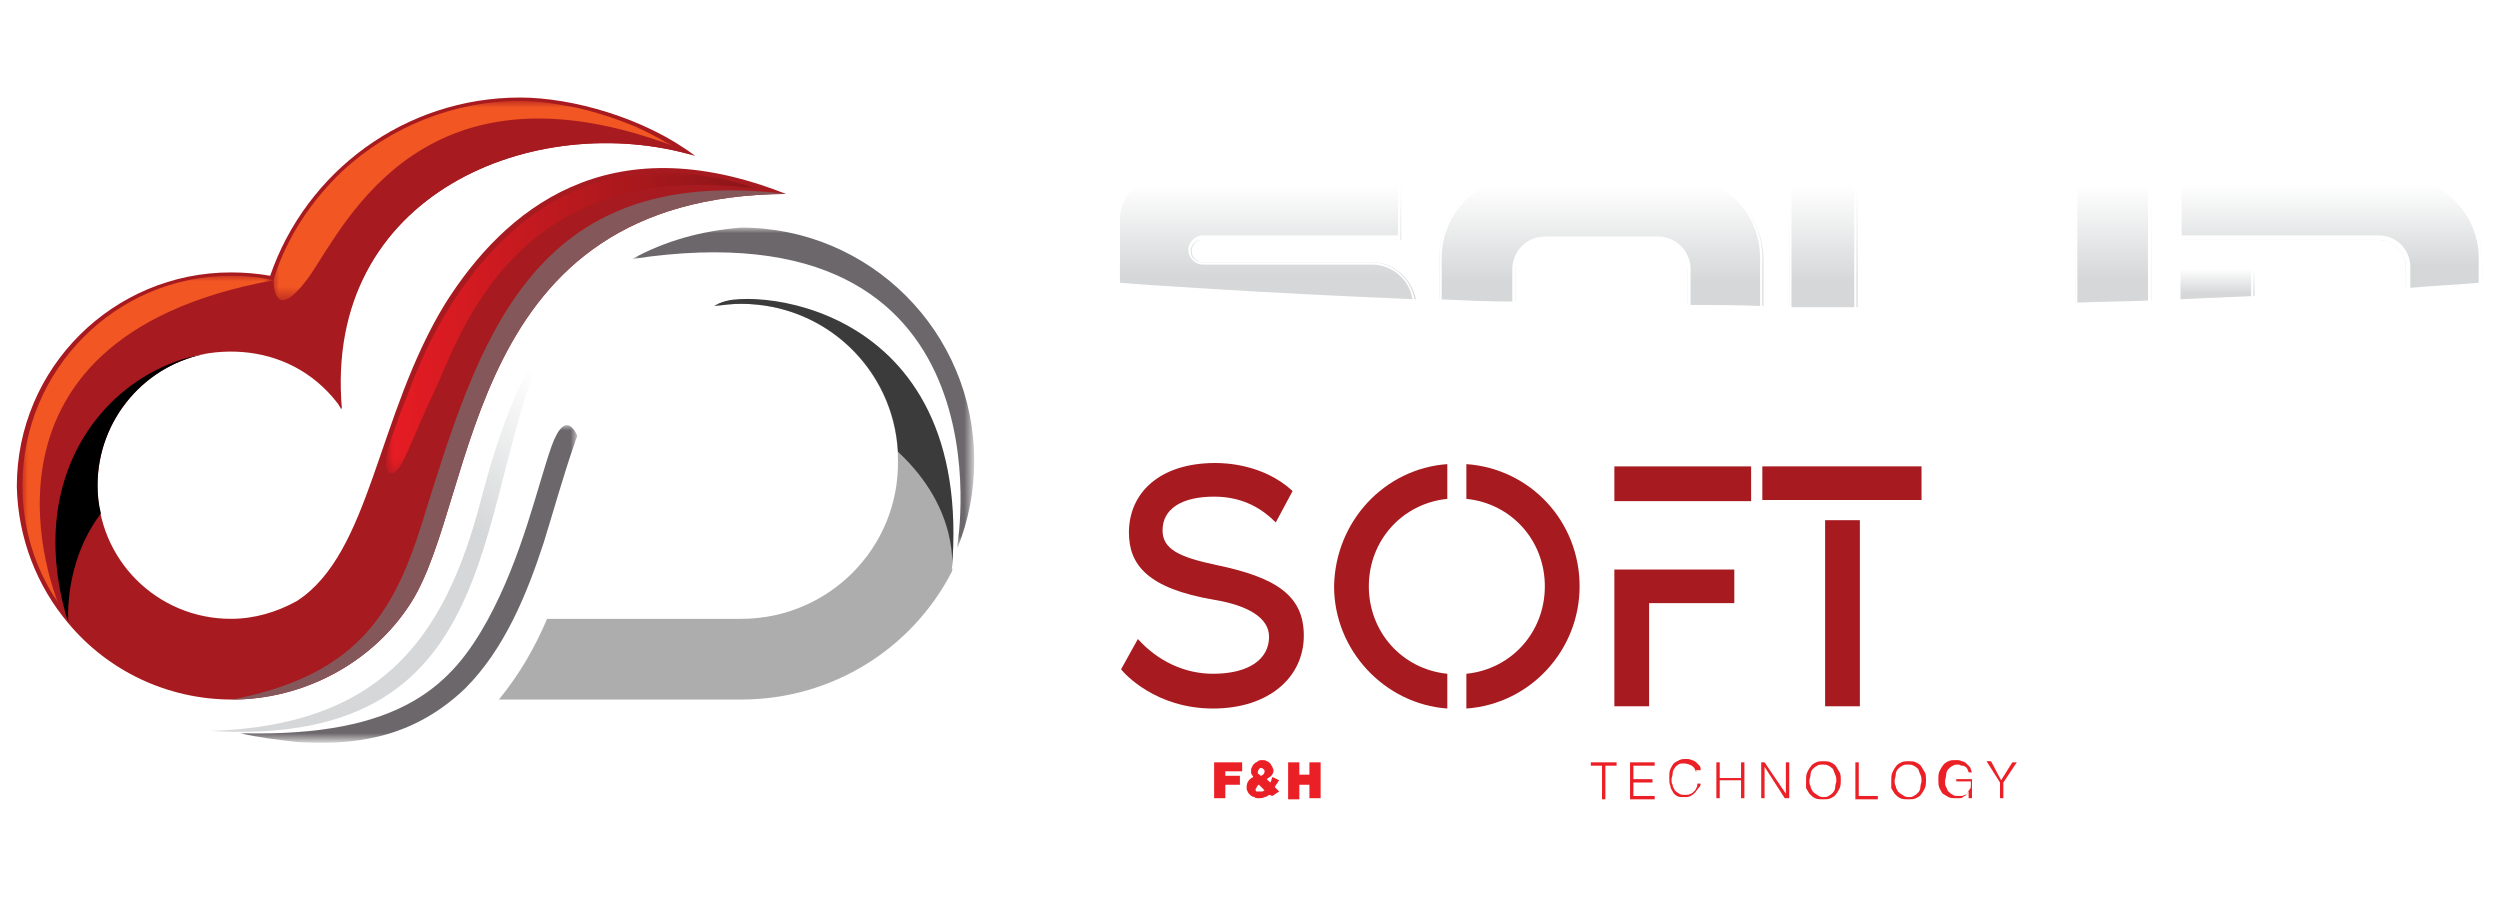 <?xml version="1.0" encoding="utf-8"?>
<!-- Generator: Adobe Illustrator 23.1.0, SVG Export Plug-In . SVG Version: 6.00 Build 0)  -->
<svg version="1.1" id="Layer_1" xmlns="http://www.w3.org/2000/svg" xmlns:xlink="http://www.w3.org/1999/xlink" x="0px" y="0px"
	 viewBox="0 0 223 80" style="enable-background:new 0 0 223 80;" xml:space="preserve">
<style type="text/css">
	.st0{filter:url(#Adobe_OpacityMaskFilter);}
	.st1{fill:url(#SVGID_4_);}
	.st2{mask:url(#SVGID_3_);fill-rule:evenodd;clip-rule:evenodd;fill:#3B3B3C;}
	.st3{fill-rule:evenodd;clip-rule:evenodd;}
	.st4{filter:url(#Adobe_OpacityMaskFilter_1_);}
	.st5{fill:url(#SVGID_8_);}
	.st6{mask:url(#SVGID_7_);fill-rule:evenodd;clip-rule:evenodd;fill:#6C676A;}
	.st7{filter:url(#Adobe_OpacityMaskFilter_2_);}
	.st8{fill:url(#SVGID_10_);}
	.st9{mask:url(#SVGID_9_);fill-rule:evenodd;clip-rule:evenodd;fill:#6C676A;}
	.st10{filter:url(#Adobe_OpacityMaskFilter_3_);}
	.st11{fill:url(#SVGID_17_);}
	.st12{mask:url(#SVGID_16_);fill-rule:evenodd;clip-rule:evenodd;fill:url(#SVGID_18_);}
	.st13{filter:url(#Adobe_OpacityMaskFilter_4_);}
	.st14{fill:url(#SVGID_20_);}
	.st15{mask:url(#SVGID_19_);fill-rule:evenodd;clip-rule:evenodd;}
	.st16{filter:url(#Adobe_OpacityMaskFilter_5_);}
	.st17{fill:url(#SVGID_26_);}
	.st18{mask:url(#SVGID_25_);fill-rule:evenodd;clip-rule:evenodd;fill:#F15623;}
	.st19{filter:url(#Adobe_OpacityMaskFilter_6_);}
	.st20{fill:url(#SVGID_28_);}
	.st21{mask:url(#SVGID_27_);fill-rule:evenodd;clip-rule:evenodd;fill:#F15623;}
	.st22{fill:#FFFFFF;}
	.st23{fill:url(#SVGID_31_);}
	.st24{fill:url(#SVGID_32_);}
	.st25{fill:url(#SVGID_33_);}
	.st26{fill:url(#SVGID_34_);}
	.st27{fill:url(#SVGID_35_);}
	.st28{fill:url(#SVGID_36_);}
	.st29{fill:#EB2027;}
	.st30{fill:#A71A1F;}
</style>
<g>
	<g>
		<g>
			<defs>
				<path id="SVGID_1_" d="M66.1,55.2c-5.8,0-11.5,0-17.3,0c-1.1,2.6-2.5,5-4.3,7.2c7.2,0,14.4,0,21.6,0c8.2,0,15.3-4.6,18.8-11.4
					c1.6-6.2,1-13-0.7-16.6c-5.2-10.3-18.7-8.4-20.5-7.1c0.8-0.1,1.6-0.2,2.4-0.2c7.8,0,14,6.3,14,14C80.2,48.9,73.9,55.2,66.1,55.2
					"/>
			</defs>
			<use xlink:href="#SVGID_1_"  style="overflow:visible;fill-rule:evenodd;clip-rule:evenodd;fill:#ADADAD;"/>
			<clipPath id="SVGID_2_">
				<use xlink:href="#SVGID_1_"  style="overflow:visible;"/>
			</clipPath>
		</g>
		<defs>
			<filter id="Adobe_OpacityMaskFilter" filterUnits="userSpaceOnUse" x="63.7" y="26.2" width="22.2" height="24.7">
				<feColorMatrix  type="matrix" values="1 0 0 0 0  0 1 0 0 0  0 0 1 0 0  0 0 0 1 0"/>
			</filter>
		</defs>
		<mask maskUnits="userSpaceOnUse" x="63.7" y="26.2" width="22.2" height="24.7" id="SVGID_3_">
			<g class="st0">
				
					<linearGradient id="SVGID_4_" gradientUnits="userSpaceOnUse" x1="-468.299" y1="552.582" x2="-508.992" y2="593.276" gradientTransform="matrix(1 0 0 1 571.613 -542.527)">
					<stop  offset="0" style="stop-color:#FFFFFF"/>
					<stop  offset="1" style="stop-color:#000000"/>
				</linearGradient>
				<rect x="63.7" y="26.2" class="st1" width="22.2" height="24.7"/>
			</g>
		</mask>
		<path class="st2" d="M84.9,51c1.6-6.2,1-13-0.7-16.6c-5.2-10.3-18.7-8.4-20.5-7.1c0.8-0.1,1.6-0.2,2.4-0.2c7.5,0,13.6,5.8,14,13.2
			C85.7,45.5,84.9,50.9,84.9,51L84.9,51z"/>
		<path class="st3" d="M30.4,36.4L30.4,36.4C30.4,36.5,30.4,36.5,30.4,36.4"/>
		<g>
			<defs>
				<path id="SVGID_5_" d="M66.2,19.9c11.7,0,21.1,9.5,21.1,21.2c0,3.6-0.9,6.9-2.4,9.8C87,26.5,66.1,25.5,63.7,27.2
					c-10.4,2.8-11.9,11.9-14.9,21.3c-3.7,11.6-10,22-30,16.7c14.9-0.5,20.8-7.9,24.1-20.6C45.9,33.2,50.9,21,66.2,19.9
					C66.1,19.9,66.2,19.9,66.2,19.9"/>
			</defs>
			<use xlink:href="#SVGID_5_"  style="overflow:visible;fill-rule:evenodd;clip-rule:evenodd;fill:#FFFFFF;"/>
			<clipPath id="SVGID_6_">
				<use xlink:href="#SVGID_5_"  style="overflow:visible;"/>
			</clipPath>
		</g>
		<defs>
			<filter id="Adobe_OpacityMaskFilter_1_" filterUnits="userSpaceOnUse" x="56.5" y="20.3" width="30.5" height="28.6">
				<feColorMatrix  type="matrix" values="1 0 0 0 0  0 1 0 0 0  0 0 1 0 0  0 0 0 1 0"/>
			</filter>
		</defs>
		<mask maskUnits="userSpaceOnUse" x="56.5" y="20.3" width="30.5" height="28.6" id="SVGID_7_">
			<g class="st4">
				
					<linearGradient id="SVGID_8_" gradientUnits="userSpaceOnUse" x1="-444.109" y1="534.489" x2="-491.109" y2="581.489" gradientTransform="matrix(1 0 0 1 561.355 -545.425)">
					<stop  offset="0" style="stop-color:#FFFFFF"/>
					<stop  offset="1" style="stop-color:#000000"/>
				</linearGradient>
				<rect x="56.5" y="20.3" class="st5" width="30.5" height="28.6"/>
			</g>
		</mask>
		<path class="st6" d="M85.4,48.6L85.4,48.6c0,0.1,0,0.2,0,0.3c1-2.5,1.5-5.1,1.5-7.8c0-11.5-9.3-20.8-20.8-20.8l0,0l0,0
			c0,0,0,0,0,0c-3.6,0.3-6.8,1.2-9.7,2.8C90.6,17.9,85.4,48.6,85.4,48.6"/>
		<defs>
			<filter id="Adobe_OpacityMaskFilter_2_" filterUnits="userSpaceOnUse" x="21.4" y="37.9" width="30.1" height="28.4">
				<feColorMatrix  type="matrix" values="1 0 0 0 0  0 1 0 0 0  0 0 1 0 0  0 0 0 1 0"/>
			</filter>
		</defs>
		<mask maskUnits="userSpaceOnUse" x="21.4" y="37.9" width="30.1" height="28.4" id="SVGID_9_">
			<g class="st7">
				
					<linearGradient id="SVGID_10_" gradientUnits="userSpaceOnUse" x1="-467.022" y1="596.48" x2="-474.89" y2="573.29" gradientTransform="matrix(1 0 0 1 511.494 -520.748)">
					<stop  offset="0" style="stop-color:#FFFFFF"/>
					<stop  offset="1" style="stop-color:#000000"/>
				</linearGradient>
				<rect x="21.4" y="37.9" class="st8" width="30.1" height="28.4"/>
			</g>
		</mask>
		<path class="st9" d="M21.4,65.4c1.7,0.4,3.5,0.6,5.2,0.8c2.1,0.1,4.1,0.1,6.2-0.3c3.3-0.6,6.2-2.1,8.7-4.5c3.5-3.5,5.5-8.4,7-13
			c0.9-2.9,1.7-5.8,2.7-8.7c0.1-0.3,0.2-0.6,0.3-0.8c0,0-1-2.7-2.3,0.9c-1.3,3.7-2.6,9.8-5.7,15.5C40.4,60.9,36,65.8,21.4,65.4"/>
		<g>
			<defs>
				<path id="SVGID_11_" d="M18.8,65.2c14.9-0.5,20.8-7.9,24.1-20.6c1.4-5.4,3.3-11,6.5-15.5C41.8,43.8,46.2,66.8,18.8,65.2"/>
			</defs>
			<linearGradient id="SVGID_12_" gradientUnits="userSpaceOnUse" x1="27.676" y1="62.905" x2="52.813" y2="33.332">
				<stop  offset="0.554" style="stop-color:#D5D7D8"/>
				<stop  offset="0.916" style="stop-color:#FFFFFF"/>
			</linearGradient>
			<use xlink:href="#SVGID_11_"  style="overflow:visible;fill-rule:evenodd;clip-rule:evenodd;fill:url(#SVGID_12_);"/>
			<clipPath id="SVGID_13_">
				<use xlink:href="#SVGID_11_"  style="overflow:visible;"/>
			</clipPath>
		</g>
		<g>
			<defs>
				<path id="SVGID_14_" d="M18.7,31.5c-5.7,0.9-10,5.9-10,11.8c0,6.6,5.3,11.9,11.9,11.9c2.1,0,4.1-0.6,5.9-1.6
					c6.6-4.3,7.1-16.5,13.2-26.5C45,18.7,54.2,11,70.1,17.3c-28.7,0.2-27.4,26.8-33.4,36.4c-3.4,5.4-9.6,8.7-16,8.7
					c-5.8,0-11.1-2.6-14.6-6.8C-0.8,39.8,10.1,32.7,18.7,31.5"/>
			</defs>
			<use xlink:href="#SVGID_14_"  style="overflow:visible;fill-rule:evenodd;clip-rule:evenodd;fill:#A71A1F;"/>
			<clipPath id="SVGID_15_">
				<use xlink:href="#SVGID_14_"  style="overflow:visible;"/>
			</clipPath>
		</g>
		<defs>
			<filter id="Adobe_OpacityMaskFilter_3_" filterUnits="userSpaceOnUse" x="34.6" y="15.4" width="33.3" height="26.8">
				<feColorMatrix  type="matrix" values="1 0 0 0 0  0 1 0 0 0  0 0 1 0 0  0 0 0 1 0"/>
			</filter>
		</defs>
		<mask maskUnits="userSpaceOnUse" x="34.6" y="15.4" width="33.3" height="26.8" id="SVGID_16_">
			<g class="st10">
				
					<linearGradient id="SVGID_17_" gradientUnits="userSpaceOnUse" x1="-488.986" y1="559.202" x2="-477.866" y2="586.607" gradientTransform="matrix(1 0 0 1 530.215 -554.95)">
					<stop  offset="0" style="stop-color:#FFFFFF"/>
					<stop  offset="1" style="stop-color:#000000"/>
				</linearGradient>
				<rect x="34.6" y="15.4" class="st11" width="33.3" height="26.8"/>
			</g>
		</mask>
		<linearGradient id="SVGID_18_" gradientUnits="userSpaceOnUse" x1="34.559" y1="28.811" x2="67.828" y2="28.811">
			<stop  offset="0" style="stop-color:#E71C23"/>
			<stop  offset="0.959" style="stop-color:#8D1619"/>
			<stop  offset="1" style="stop-color:#A41E22"/>
		</linearGradient>
		<path class="st12" d="M67.8,16.9c-5.5-1.8-11.3-2.3-16.7,0.2c-4.7,2.1-8.3,6-11,10.3c-1.5,2.4-2.7,5-3.7,7.7
			c-0.6,1.4-1.1,2.9-1.6,4.3c0,0-0.9,2.7,0.1,2.8c0.9,0.1,1.8-3,3.8-7.2C40.8,30.8,45.5,13.6,67.8,16.9"/>
		<defs>
			<filter id="Adobe_OpacityMaskFilter_4_" filterUnits="userSpaceOnUse" x="3.9" y="31.5" width="14.8" height="24.1">
				<feColorMatrix  type="matrix" values="1 0 0 0 0  0 1 0 0 0  0 0 1 0 0  0 0 0 1 0"/>
			</filter>
		</defs>
		<mask maskUnits="userSpaceOnUse" x="3.9" y="31.5" width="14.8" height="24.1" id="SVGID_19_">
			<g class="st13">
				
					<linearGradient id="SVGID_20_" gradientUnits="userSpaceOnUse" x1="-489.012" y1="559.639" x2="-468.665" y2="589.206" gradientTransform="matrix(1 0 0 1 486.669 -535.888)">
					<stop  offset="0" style="stop-color:#FFFFFF"/>
					<stop  offset="1" style="stop-color:#000000"/>
				</linearGradient>
				<rect x="3.9" y="31.5" class="st14" width="14.8" height="24.1"/>
			</g>
		</mask>
		<path class="st15" d="M18.7,31.5c-5.7,0.9-10,5.9-10,11.8c0,0.9,0.1,1.7,0.3,2.5c-3.4,4.5-2.9,9.8-2.9,9.8
			C-0.8,39.8,10.1,32.7,18.7,31.5"/>
		<g>
			<defs>
				<path id="SVGID_21_" d="M70.1,17.3c-28.7,0.2-27.4,26.8-33.4,36.4c-3.4,5.4-9.6,8.7-16,8.7c10.8-2.1,14.3-7.3,16.9-15.6
					C42.7,30.4,47.3,14.5,70.1,17.3"/>
			</defs>
			<use xlink:href="#SVGID_21_"  style="overflow:visible;fill-rule:evenodd;clip-rule:evenodd;fill:#84585B;"/>
			<clipPath id="SVGID_22_">
				<use xlink:href="#SVGID_21_"  style="overflow:visible;"/>
			</clipPath>
		</g>
		<g>
			<defs>
				<path id="SVGID_23_" d="M6.1,55.6c-6.5-21,16.1-31.1,24.4-19.1l0,0C28.8,17.2,47.8,9.7,62,13.9c-4.5-3.4-11-5.2-15.6-5.2
					c-10.3,0-19.1,6.6-22.3,15.9c-1.1-0.2-2.3-0.3-3.5-0.3c-10.5,0-19.1,8.5-19.1,19.1C1.6,48,3.3,52.3,6.1,55.6"/>
			</defs>
			<use xlink:href="#SVGID_23_"  style="overflow:visible;fill-rule:evenodd;clip-rule:evenodd;fill:#A71A1F;"/>
			<clipPath id="SVGID_24_">
				<use xlink:href="#SVGID_23_"  style="overflow:visible;"/>
			</clipPath>
		</g>
		<defs>
			<filter id="Adobe_OpacityMaskFilter_5_" filterUnits="userSpaceOnUse" x="2" y="24.6" width="22.4" height="29.2">
				<feColorMatrix  type="matrix" values="1 0 0 0 0  0 1 0 0 0  0 0 1 0 0  0 0 0 1 0"/>
			</filter>
		</defs>
		<mask maskUnits="userSpaceOnUse" x="2" y="24.6" width="22.4" height="29.2" id="SVGID_25_">
			<g class="st16">
				
					<linearGradient id="SVGID_26_" gradientUnits="userSpaceOnUse" x1="-516.061" y1="532.707" x2="-470.73" y2="577.686" gradientTransform="matrix(1 0 0 1 483.883 -538.487)">
					<stop  offset="0" style="stop-color:#FFFFFF"/>
					<stop  offset="1" style="stop-color:#000000"/>
				</linearGradient>
				<rect x="2" y="24.6" class="st17" width="22.4" height="29.2"/>
			</g>
		</mask>
		<path class="st18" d="M24.4,25L24,24.9c-1.1-0.2-2.2-0.3-3.4-0.3C10.3,24.6,2,33,2,43.3c0,3.8,1.1,7.4,3.2,10.5
			C5.2,53.8-4.8,30.3,24.4,25"/>
		<defs>
			<filter id="Adobe_OpacityMaskFilter_6_" filterUnits="userSpaceOnUse" x="24.4" y="9.1" width="35.7" height="17.7">
				<feColorMatrix  type="matrix" values="1 0 0 0 0  0 1 0 0 0  0 0 1 0 0  0 0 0 1 0"/>
			</filter>
		</defs>
		<mask maskUnits="userSpaceOnUse" x="24.4" y="9.1" width="35.7" height="17.7" id="SVGID_27_">
			<g class="st19">
				
					<linearGradient id="SVGID_28_" gradientUnits="userSpaceOnUse" x1="-481.666" y1="580.726" x2="-474.952" y2="592.367" gradientTransform="matrix(1 0 0 1 515.716 -576.935)">
					<stop  offset="0" style="stop-color:#FFFFFF"/>
					<stop  offset="1" style="stop-color:#000000"/>
				</linearGradient>
				<rect x="24.4" y="9.1" class="st20" width="35.7" height="17.7"/>
			</g>
		</mask>
		<path class="st21" d="M60,13c-1.1-0.6-2.2-1.2-3.3-1.7c-1.7-0.7-3.5-1.3-5.3-1.7c-1.6-0.3-3.3-0.6-5-0.6c-5.9,0-11.6,2.3-15.9,6.3
			c-2.7,2.6-4.8,5.7-6,9.3L24.4,25c0,0-0.1,4.3,3.3-0.5C31,19.6,38,4.8,60,13"/>
		<g>
			<defs>
				<path id="SVGID_29_" d="M30.4,36.5L30.4,36.5C28.8,17.2,47.8,9.7,62,13.9C36.9,4.4,25.8,25.8,30.4,36.5"/>
			</defs>
			<use xlink:href="#SVGID_29_"  style="overflow:visible;fill-rule:evenodd;clip-rule:evenodd;fill:#A71A1F;"/>
			<clipPath id="SVGID_30_">
				<use xlink:href="#SVGID_29_"  style="overflow:visible;"/>
			</clipPath>
		</g>
	</g>
	<g>
		<path class="st22" d="M149.8,15.6h-14c-4.1,0-7.4,3.3-7.4,7.4v6.5c0,4.1,3.3,7.4,7.4,7.4h14c4.1,0,7.4-3.3,7.4-7.4V23
			C157.2,18.9,153.9,15.6,149.8,15.6z M150.4,28.3c0,1.4-1.2,2.6-2.6,2.6h-10.1c-1.4,0-2.6-1.2-2.6-2.6V24c0-1.4,1.2-2.6,2.6-2.6
			h10.1c1.4,0,2.6,1.2,2.6,2.6V28.3z"/>
		<path class="st22" d="M169.3,31.5c-2,0-3.6-1.6-3.6-3.6V15.6h-6.1v15.1c0,3.5,2.8,6.3,6.3,6.3H183v-5.4H169.3z"/>
		<rect x="185.1" y="15.6" class="st22" width="6.8" height="21.4"/>
		<path class="st22" d="M213.9,15.6h-19.7v5.8h17.9c1.4,0,2.5,1.1,2.5,2.5v4.9c0,1.4-1.1,2.5-2.5,2.5h-11.1v-7.5h-6.8v7.5V37h6.8
			h12.9c4.2,0,7.5-3.4,7.5-7.5v-6.4C221.4,18.9,218.1,15.6,213.9,15.6z"/>
		<path class="st22" d="M126.3,26.8c-0.3-1.9-1.9-3.4-3.9-3.4h-2.2h-12.9c-0.6,0-1-0.5-1-1c0-0.6,0.5-1,1-1h12.9h4.8v-5.8h-21.4
			c-2.1,0-3.9,1.6-4.1,3.7h0v0.4v1.7v2v1.4V25c0,2.3,1.9,4.2,4.2,4.2h2.2h12.6h0.3c0.6,0,1,0.5,1,1c0,0.6-0.5,1-1,1h-0.3h-12.6h-7.1
			V37h24.4c1.7,0,3.1-1.4,3.1-3.1v-1.7v-1v-2v-1.9L126.3,26.8L126.3,26.8z"/>
		
			<linearGradient id="SVGID_31_" gradientUnits="userSpaceOnUse" x1="-2113.101" y1="-3140.528" x2="-2113.101" y2="-3151.6" gradientTransform="matrix(1 0 0 1 2225.953 3167.178)">
			<stop  offset="0.188" style="stop-color:#D5D7D8"/>
			<stop  offset="0.916" style="stop-color:#FFFFFF"/>
		</linearGradient>
		<path class="st23" d="M122.4,23.4h-2.2h-12.9c-0.6,0-1-0.5-1-1c0-0.6,0.5-1,1-1h12.9h4.8v-5.8h-21.4c-2.1,0-3.9,1.6-4.1,3.7h0v0.4
			v1.7v2v1.4V25c0,0.1,0,0.1,0,0.2c2.6,0.2,12.4,0.9,26.8,1.5C125.9,24.8,124.3,23.4,122.4,23.4z"/>
		
			<linearGradient id="SVGID_32_" gradientUnits="userSpaceOnUse" x1="-2083.169" y1="-3139.835" x2="-2083.169" y2="-3151.6" gradientTransform="matrix(1 0 0 1 2225.953 3167.178)">
			<stop  offset="0.188" style="stop-color:#D5D7D8"/>
			<stop  offset="0.916" style="stop-color:#FFFFFF"/>
		</linearGradient>
		<path class="st24" d="M149.8,15.6h-14c-4.1,0-7.4,3.3-7.4,7.4v3.7c2.2,0.1,4.4,0.2,6.8,0.2v-3c0-1.4,1.2-2.6,2.6-2.6h10.1
			c1.4,0,2.6,1.2,2.6,2.6v3.3c2.2,0,4.5,0,6.8,0.1V23C157.2,18.9,153.9,15.6,149.8,15.6z"/>
		
			<linearGradient id="SVGID_33_" gradientUnits="userSpaceOnUse" x1="-2063.293" y1="-3139.822" x2="-2063.293" y2="-3151.6" gradientTransform="matrix(1 0 0 1 2225.953 3167.178)">
			<stop  offset="0.188" style="stop-color:#D5D7D8"/>
			<stop  offset="0.916" style="stop-color:#FFFFFF"/>
		</linearGradient>
		<path class="st25" d="M159.6,27.4c2,0,4,0,6.1,0V15.6h-6.1V27.4z"/>
		
			<linearGradient id="SVGID_34_" gradientUnits="userSpaceOnUse" x1="-2037.471" y1="-3140.132" x2="-2037.471" y2="-3151.6" gradientTransform="matrix(1 0 0 1 2225.953 3167.178)">
			<stop  offset="0.188" style="stop-color:#D5D7D8"/>
			<stop  offset="0.916" style="stop-color:#FFFFFF"/>
		</linearGradient>
		<path class="st26" d="M185.1,27c2.2-0.1,4.5-0.1,6.8-0.2V15.6h-6.8V27z"/>
		<g>
			
				<linearGradient id="SVGID_35_" gradientUnits="userSpaceOnUse" x1="-2018.104" y1="-3141.529" x2="-2018.104" y2="-3151.6" gradientTransform="matrix(1 0 0 1 2225.953 3167.178)">
				<stop  offset="0.188" style="stop-color:#D5D7D8"/>
				<stop  offset="0.916" style="stop-color:#FFFFFF"/>
			</linearGradient>
			<path class="st27" d="M213.9,15.6h-19.7v5.8h17.9c1.4,0,2.5,1.1,2.5,2.5v1.8c2.3-0.2,4.5-0.3,6.8-0.5v-2
				C221.4,18.9,218.1,15.6,213.9,15.6z"/>
			
				<linearGradient id="SVGID_36_" gradientUnits="userSpaceOnUse" x1="-2028.297" y1="-3140.437" x2="-2028.297" y2="-3143.446" gradientTransform="matrix(1 0 0 1 2225.953 3167.178)">
				<stop  offset="0.188" style="stop-color:#D5D7D8"/>
				<stop  offset="0.916" style="stop-color:#FFFFFF"/>
			</linearGradient>
			<path class="st28" d="M194.3,26.7c2.3-0.1,4.5-0.2,6.8-0.3v-2.7h-6.8V26.7z"/>
		</g>
		<path class="st22" d="M149.8,15.8c4,0,7.2,3.2,7.2,7.2v6.5c0,4-3.2,7.2-7.2,7.2h-14c-4,0-7.2-3.2-7.2-7.2V23c0-4,3.2-7.2,7.2-7.2
			H149.8 M137.8,31.1h10.1c1.6,0,2.9-1.3,2.9-2.9V24c0-1.6-1.3-2.9-2.9-2.9h-10.1c-1.6,0-2.9,1.3-2.9,2.9v4.3
			C134.9,29.8,136.2,31.1,137.8,31.1 M149.8,15.6h-14c-4.1,0-7.4,3.3-7.4,7.4v6.5c0,4.1,3.3,7.4,7.4,7.4h14c4.1,0,7.4-3.3,7.4-7.4
			V23C157.2,18.9,153.9,15.6,149.8,15.6L149.8,15.6z M137.8,30.9c-1.4,0-2.6-1.2-2.6-2.6V24c0-1.4,1.2-2.6,2.6-2.6h10.1
			c1.4,0,2.6,1.2,2.6,2.6v4.3c0,1.4-1.2,2.6-2.6,2.6H137.8L137.8,30.9z"/>
		<path class="st22" d="M165.4,15.8V28c0,2.1,1.7,3.8,3.8,3.8h13.5v4.9h-16.9c-3.3,0-6-2.7-6-6V15.8H165.4 M165.7,15.6h-6.1v15.1
			c0,3.5,2.8,6.3,6.3,6.3H183v-5.4h-13.8c-2,0-3.6-1.6-3.6-3.6V15.6L165.7,15.6z"/>
		<path class="st22" d="M191.6,15.8v20.9h-6.3V15.8H191.6 M191.9,15.6h-6.8V37h6.8V15.6L191.9,15.6z"/>
		<path class="st22" d="M213.9,15.8c4,0,7.2,3.3,7.2,7.2v6.4c0,4-3.3,7.2-7.2,7.2h-12.9h-6.5v-5.5V24h6.3v7.2v0.3h0.3h11.1
			c1.5,0,2.8-1.2,2.8-2.8v-4.9c0-1.5-1.2-2.8-2.8-2.8h-17.6v-5.2H213.9 M213.9,15.6h-19.7v5.8h17.9c1.4,0,2.5,1.1,2.5,2.5v4.9
			c0,1.4-1.1,2.5-2.5,2.5h-11.1v-7.5h-6.8v7.5V37h6.8h12.9c4.2,0,7.5-3.4,7.5-7.5v-6.4C221.4,18.9,218.1,15.6,213.9,15.6L213.9,15.6
			z"/>
		<path class="st22" d="M124.7,15.8v5.2h-4.5h-12.9c-0.7,0-1.3,0.6-1.3,1.3c0,0.7,0.6,1.3,1.3,1.3h12.9h2.2c1.8,0,3.4,1.4,3.6,3.2
			l0,0.2h0v0.2v1.9v2v1v1.7c0,1.5-1.3,2.8-2.8,2.8H99.1v-5.2h6.9h12.6h0.3c0.7,0,1.3-0.6,1.3-1.3s-0.6-1.3-1.3-1.3h-0.3h-12.6h-2.2
			c-2.2,0-3.9-1.8-3.9-3.9v-0.2v-1.4v-2v-1.7v-0.1l0-0.2c0.2-2,1.8-3.5,3.8-3.5H124.7 M124.9,15.6h-21.4c-2.1,0-3.9,1.6-4.1,3.7h0
			v0.4v1.7v2v1.4V25c0,2.3,1.9,4.2,4.2,4.2h2.2h12.6h0.3c0.6,0,1,0.5,1,1c0,0.6-0.5,1-1,1h-0.3h-12.6h-7.1V37h24.4
			c1.7,0,3.1-1.4,3.1-3.1v-1.7v-1v-2v-1.9v-0.5h0c-0.3-1.9-1.9-3.4-3.9-3.4h-2.2h-12.9c-0.6,0-1-0.5-1-1c0-0.6,0.5-1,1-1h12.9h4.8
			V15.6L124.9,15.6z"/>
	</g>
	<g>
		<path class="st22" d="M98.8,68h1.4c0.4,0,0.7,0.1,0.8,0.3c0.1,0.1,0.1,0.3,0.1,0.5c0,0.2-0.1,0.4-0.2,0.5
			c-0.1,0.1-0.1,0.1-0.3,0.2c0.2,0.1,0.3,0.1,0.4,0.2c0.1,0.1,0.2,0.3,0.2,0.6c0,0.2-0.1,0.4-0.2,0.6c-0.2,0.3-0.5,0.4-0.9,0.4h-1.4
			V68z M100,69.4c0.2,0,0.3,0,0.4-0.1c0.2-0.1,0.2-0.2,0.2-0.4c0-0.2-0.1-0.4-0.3-0.4c-0.1,0-0.2-0.1-0.4-0.1h-0.8v1H100z
			 M100.2,70.9c0.3,0,0.5-0.1,0.6-0.2c0.1-0.1,0.1-0.2,0.1-0.4c0-0.2-0.1-0.4-0.3-0.5c-0.1,0-0.3-0.1-0.4-0.1h-0.9v1.1H100.2z"/>
		<path class="st22" d="M102.4,68h0.5l0.9,1.6l0.9-1.6h0.5l-1.2,1.9v1.3h-0.4v-1.3L102.4,68z"/>
		<path class="st29" d="M108.3,68h2.5v0.8h-1.5v0.4h1.3V70h-1.3v1.2h-1V68z"/>
		<path class="st29" d="M114.9,68h1v1.1h0.9V68h1v3.2h-1V70h-0.9v1.3h-1V68z"/>
		<path class="st22" d="M122.2,70.2c0,0.1,0,0.1,0,0.2c0.1,0.2,0.3,0.2,0.5,0.2c0.2,0,0.4-0.1,0.4-0.3c0-0.2-0.1-0.2-0.7-0.4
			c-0.5-0.1-1.1-0.3-1.1-0.9c0-0.7,0.6-1.1,1.3-1.1c0.7,0,1.3,0.3,1.3,1.1h-0.9c0-0.1,0-0.2-0.1-0.3c-0.1-0.1-0.2-0.1-0.3-0.1
			c-0.1,0-0.4,0-0.4,0.2c0,0.2,0.5,0.3,0.9,0.4c0.5,0.1,0.9,0.3,0.9,0.9c0,0.8-0.8,1.1-1.5,1.1c-0.4,0-1.4-0.1-1.4-1.2H122.2z"/>
		<g>
			<path class="st29" d="M113.2,70.9c-0.1,0.1-0.3,0.2-0.4,0.2c-0.2,0.1-0.3,0.1-0.5,0.1c-0.2,0-0.3,0-0.4-0.1
				c-0.1,0-0.3-0.1-0.4-0.2c-0.1-0.1-0.2-0.2-0.2-0.3c-0.1-0.1-0.1-0.2-0.1-0.4v0c0-0.4,0.2-0.7,0.6-0.9c-0.1-0.1-0.1-0.2-0.2-0.3
				c0-0.1,0-0.2,0-0.3v0c0-0.1,0-0.2,0.1-0.3c0-0.1,0.1-0.2,0.2-0.3c0.1-0.1,0.2-0.1,0.3-0.2s0.3-0.1,0.4-0.1c0.1,0,0.3,0,0.4,0.1
				c0.1,0,0.2,0.1,0.3,0.2c0.1,0.1,0.1,0.2,0.2,0.3c0,0.1,0.1,0.2,0.1,0.3v0c0,0.2-0.1,0.4-0.2,0.5c-0.1,0.1-0.3,0.2-0.4,0.3
				l0.3,0.3c0.1-0.1,0.1-0.2,0.1-0.2c0-0.1,0.1-0.2,0.1-0.3l0.6,0.3c-0.1,0.1-0.1,0.2-0.2,0.3s-0.1,0.2-0.2,0.3l0.4,0.4l-0.6,0.4
				L113.2,70.9z M112.4,70.6c0.1,0,0.1,0,0.2,0s0.1-0.1,0.2-0.1l-0.5-0.5c-0.1,0-0.1,0.1-0.2,0.2c0,0.1-0.1,0.1-0.1,0.2v0
				c0,0.1,0,0.2,0.1,0.2C112.2,70.6,112.3,70.6,112.4,70.6z M112.5,69.2c0.2-0.1,0.3-0.2,0.3-0.4v0c0-0.1,0-0.1-0.1-0.2
				c0,0-0.1-0.1-0.2-0.1c-0.1,0-0.1,0-0.2,0.1c0,0.1-0.1,0.1-0.1,0.2v0c0,0.1,0,0.1,0,0.2C112.4,69.1,112.4,69.2,112.5,69.2z"/>
		</g>
		<path class="st22" d="M126.8,68c1,0,1.6,0.7,1.6,1.7s-0.7,1.7-1.6,1.7c-1,0-1.6-0.7-1.6-1.7S125.8,68,126.8,68z M126.8,70.5
			c0.3,0,0.6-0.2,0.6-0.9s-0.4-0.9-0.6-0.9c-0.3,0-0.6,0.2-0.6,0.9S126.5,70.5,126.8,70.5z"/>
		<path class="st22" d="M129.7,68h1v2.4h1.4v0.8h-2.4V68z"/>
		<path class="st22" d="M133.3,68h1v3.2h-1V68z"/>
		<path class="st22" d="M135.6,68h1.6c1.1,0,1.5,0.8,1.5,1.6c0,1-0.5,1.6-1.6,1.6h-1.4V68z M137,70.4c0.6,0,0.7-0.5,0.7-0.8
			c0-0.2-0.1-0.8-0.8-0.8h-0.3v1.6H137z"/>
		<path class="st29" d="M141.8,68h2.4v0.3h-1v3h-0.3v-3h-1V68z"/>
		<path class="st29" d="M145.4,71.2V68h2.2v0.3h-1.9v1.2h1.7v0.3h-1.7V71h1.9v0.3H145.4z"/>
		<path class="st29" d="M151.3,68.9c-0.1-0.3-0.2-0.5-0.4-0.6c-0.2-0.1-0.4-0.2-0.7-0.2c-0.2,0-0.4,0-0.5,0.1
			c-0.1,0.1-0.3,0.2-0.3,0.3c-0.1,0.1-0.2,0.3-0.2,0.5c0,0.2-0.1,0.4-0.1,0.5c0,0.2,0,0.4,0.1,0.5c0,0.2,0.1,0.3,0.2,0.5
			c0.1,0.1,0.2,0.2,0.4,0.3c0.1,0.1,0.3,0.1,0.6,0.1c0.1,0,0.3,0,0.4-0.1c0.1,0,0.2-0.1,0.3-0.2c0.1-0.1,0.2-0.2,0.2-0.3
			c0.1-0.1,0.1-0.2,0.1-0.4h0.3c0,0.2-0.1,0.3-0.2,0.4c-0.1,0.1-0.2,0.3-0.3,0.4c-0.1,0.1-0.2,0.2-0.4,0.3c-0.2,0.1-0.3,0.1-0.6,0.1
			c-0.2,0-0.5,0-0.6-0.1c-0.2-0.1-0.3-0.2-0.4-0.4c-0.1-0.2-0.2-0.3-0.2-0.5c-0.1-0.2-0.1-0.4-0.1-0.7c0-0.3,0-0.6,0.1-0.8
			c0.1-0.2,0.2-0.4,0.3-0.5c0.1-0.1,0.3-0.2,0.5-0.3c0.2-0.1,0.4-0.1,0.6-0.1c0.2,0,0.3,0,0.5,0.1c0.1,0,0.3,0.1,0.4,0.2
			c0.1,0.1,0.2,0.2,0.3,0.3c0.1,0.1,0.1,0.3,0.1,0.4H151.3z"/>
		<path class="st29" d="M153.1,71.2V68h0.3v1.4h1.9V68h0.3v3.2h-0.3v-1.6h-1.9v1.6H153.1z"/>
		<path class="st29" d="M157.4,68.4L157.4,68.4l0,2.8h-0.3V68h0.3l1.9,2.8h0V68h0.3v3.2h-0.4L157.4,68.4z"/>
		<path class="st29" d="M161.1,69.6c0-0.2,0-0.5,0.1-0.7c0.1-0.2,0.2-0.4,0.3-0.5c0.1-0.2,0.3-0.3,0.5-0.4c0.2-0.1,0.4-0.1,0.6-0.1
			c0.3,0,0.5,0,0.7,0.1c0.2,0.1,0.4,0.2,0.5,0.4c0.1,0.2,0.2,0.3,0.3,0.5c0.1,0.2,0.1,0.4,0.1,0.7c0,0.2,0,0.5-0.1,0.7
			c-0.1,0.2-0.2,0.4-0.3,0.5c-0.1,0.2-0.3,0.3-0.5,0.4c-0.2,0.1-0.4,0.1-0.7,0.1c-0.2,0-0.5,0-0.7-0.1c-0.2-0.1-0.3-0.2-0.5-0.4
			c-0.1-0.2-0.2-0.3-0.3-0.5C161.1,70.1,161.1,69.9,161.1,69.6z M162.6,71.1c0.2,0,0.4,0,0.5-0.1c0.2-0.1,0.3-0.2,0.4-0.3
			c0.1-0.1,0.2-0.3,0.2-0.5c0-0.2,0.1-0.4,0.1-0.5c0-0.2,0-0.4-0.1-0.6c-0.1-0.2-0.1-0.3-0.2-0.5c-0.1-0.1-0.2-0.2-0.4-0.3
			c-0.2-0.1-0.3-0.1-0.5-0.1c-0.2,0-0.4,0-0.5,0.1c-0.2,0.1-0.3,0.2-0.4,0.3c-0.1,0.1-0.2,0.3-0.2,0.5c0,0.2-0.1,0.4-0.1,0.5
			c0,0.2,0,0.4,0.1,0.5c0,0.2,0.1,0.3,0.2,0.5c0.1,0.1,0.2,0.2,0.4,0.3C162.2,71,162.4,71.1,162.6,71.1z"/>
		<path class="st29" d="M165.5,71.2V68h0.3v3h1.7v0.3H165.5z"/>
		<path class="st29" d="M168.7,69.6c0-0.2,0-0.5,0.1-0.7c0.1-0.2,0.2-0.4,0.3-0.5c0.1-0.2,0.3-0.3,0.5-0.4c0.2-0.1,0.4-0.1,0.6-0.1
			c0.3,0,0.5,0,0.7,0.1c0.2,0.1,0.4,0.2,0.5,0.4c0.1,0.2,0.2,0.3,0.3,0.5c0.1,0.2,0.1,0.4,0.1,0.7c0,0.2,0,0.5-0.1,0.7
			c-0.1,0.2-0.2,0.4-0.3,0.5c-0.1,0.2-0.3,0.3-0.5,0.4c-0.2,0.1-0.4,0.1-0.7,0.1c-0.2,0-0.5,0-0.7-0.1c-0.2-0.1-0.3-0.2-0.5-0.4
			c-0.1-0.2-0.2-0.3-0.3-0.5C168.7,70.1,168.7,69.9,168.7,69.6z M170.2,71.1c0.2,0,0.4,0,0.5-0.1c0.2-0.1,0.3-0.2,0.4-0.3
			c0.1-0.1,0.2-0.3,0.2-0.5c0-0.2,0.1-0.4,0.1-0.5c0-0.2,0-0.4-0.1-0.6c-0.1-0.2-0.1-0.3-0.2-0.5c-0.1-0.1-0.2-0.2-0.4-0.3
			c-0.2-0.1-0.3-0.1-0.5-0.1c-0.2,0-0.4,0-0.5,0.1c-0.2,0.1-0.3,0.2-0.4,0.3c-0.1,0.1-0.2,0.3-0.2,0.5c0,0.2-0.1,0.4-0.1,0.5
			c0,0.2,0,0.4,0.1,0.5c0,0.2,0.1,0.3,0.2,0.5c0.1,0.1,0.2,0.2,0.4,0.3C169.8,71,170,71.1,170.2,71.1z"/>
		<path class="st29" d="M174.5,69.8v-0.3h1.4v1.7h-0.3v-0.6c-0.1,0.1-0.1,0.2-0.2,0.3c-0.1,0.1-0.2,0.1-0.3,0.2
			c-0.1,0.1-0.2,0.1-0.3,0.1c-0.1,0-0.3,0-0.4,0c-0.2,0-0.4,0-0.6-0.1c-0.2-0.1-0.3-0.2-0.5-0.3c-0.1-0.1-0.2-0.3-0.3-0.5
			c-0.1-0.2-0.1-0.5-0.1-0.8c0-0.2,0-0.5,0.1-0.7c0.1-0.2,0.2-0.4,0.3-0.5c0.1-0.2,0.3-0.3,0.5-0.4c0.2-0.1,0.4-0.1,0.7-0.1
			c0.2,0,0.3,0,0.5,0.1c0.1,0,0.3,0.1,0.4,0.2c0.1,0.1,0.2,0.2,0.3,0.3c0.1,0.1,0.1,0.3,0.2,0.5h-0.3c0-0.1-0.1-0.2-0.1-0.3
			c-0.1-0.1-0.1-0.2-0.2-0.2c-0.1-0.1-0.2-0.1-0.3-0.1s-0.2-0.1-0.3-0.1c-0.2,0-0.4,0-0.5,0.1c-0.2,0.1-0.3,0.2-0.4,0.3
			c-0.1,0.1-0.2,0.3-0.2,0.5c0,0.2-0.1,0.4-0.1,0.6c0,0.2,0,0.4,0.1,0.5c0.1,0.2,0.1,0.3,0.2,0.4s0.2,0.2,0.4,0.3
			c0.1,0.1,0.3,0.1,0.5,0.1c0.1,0,0.2,0,0.3,0c0.1,0,0.2-0.1,0.3-0.1c0.1,0,0.2-0.1,0.2-0.2c0.1-0.1,0.1-0.2,0.2-0.3
			c0.1-0.1,0.1-0.2,0.1-0.3c0-0.1,0-0.2,0-0.4H174.5z"/>
		<path class="st29" d="M178.5,69.6l1-1.6h0.4l-1.2,1.8v1.4h-0.3v-1.4l-1.2-1.9h0.4L178.5,69.6z"/>
	</g>
	<g>
		<path class="st30" d="M116.3,56.7c0,3.7-3.1,6.5-8.1,6.5c-5.1,0-7.9-3.1-8.2-3.5l1.5-2.7c1.8,2,4.2,3.1,6.7,3.1c3.2,0,5-1.3,5-3.3
			c0-1.7-1.9-2.8-4.9-3.3c-5.9-1-7.6-3.1-7.6-6c0-3.5,2.7-6.2,7.7-6.2c0.9,0,4.3,0.1,6.9,2.5l-1.5,2.8c-1.1-1.1-2.8-2.3-5.5-2.3
			c-2.9,0-4.6,1.1-4.6,3c0,1.7,1.5,2.4,4.8,3.1C113.8,51.5,116.3,53.1,116.3,56.7z"/>
		<path class="st30" d="M129.1,41.4v3.1c-4,0.4-7,3.7-7,7.8c0,4.1,3,7.4,7,7.8v3.1c-5.6-0.4-10.1-5.2-10.1-10.9
			C119.1,46.5,123.5,41.8,129.1,41.4z M140.9,52.3c0,5.7-4.4,10.5-10.1,10.9v-3.1c4-0.4,7-3.7,7-7.8c0-4.1-3-7.4-7-7.8v-3.1
			C136.5,41.8,140.9,46.5,140.9,52.3z"/>
		<path class="st30" d="M156.2,41.6v3.1H144v-3.1H156.2z M144,50.8h10.7v3h-7.6V63H144V50.8z"/>
		<path class="st30" d="M157.2,44.6v-3h14.2v3H157.2z M162.8,63V46.4h3.1V63H162.8z"/>
	</g>
</g>
</svg>
